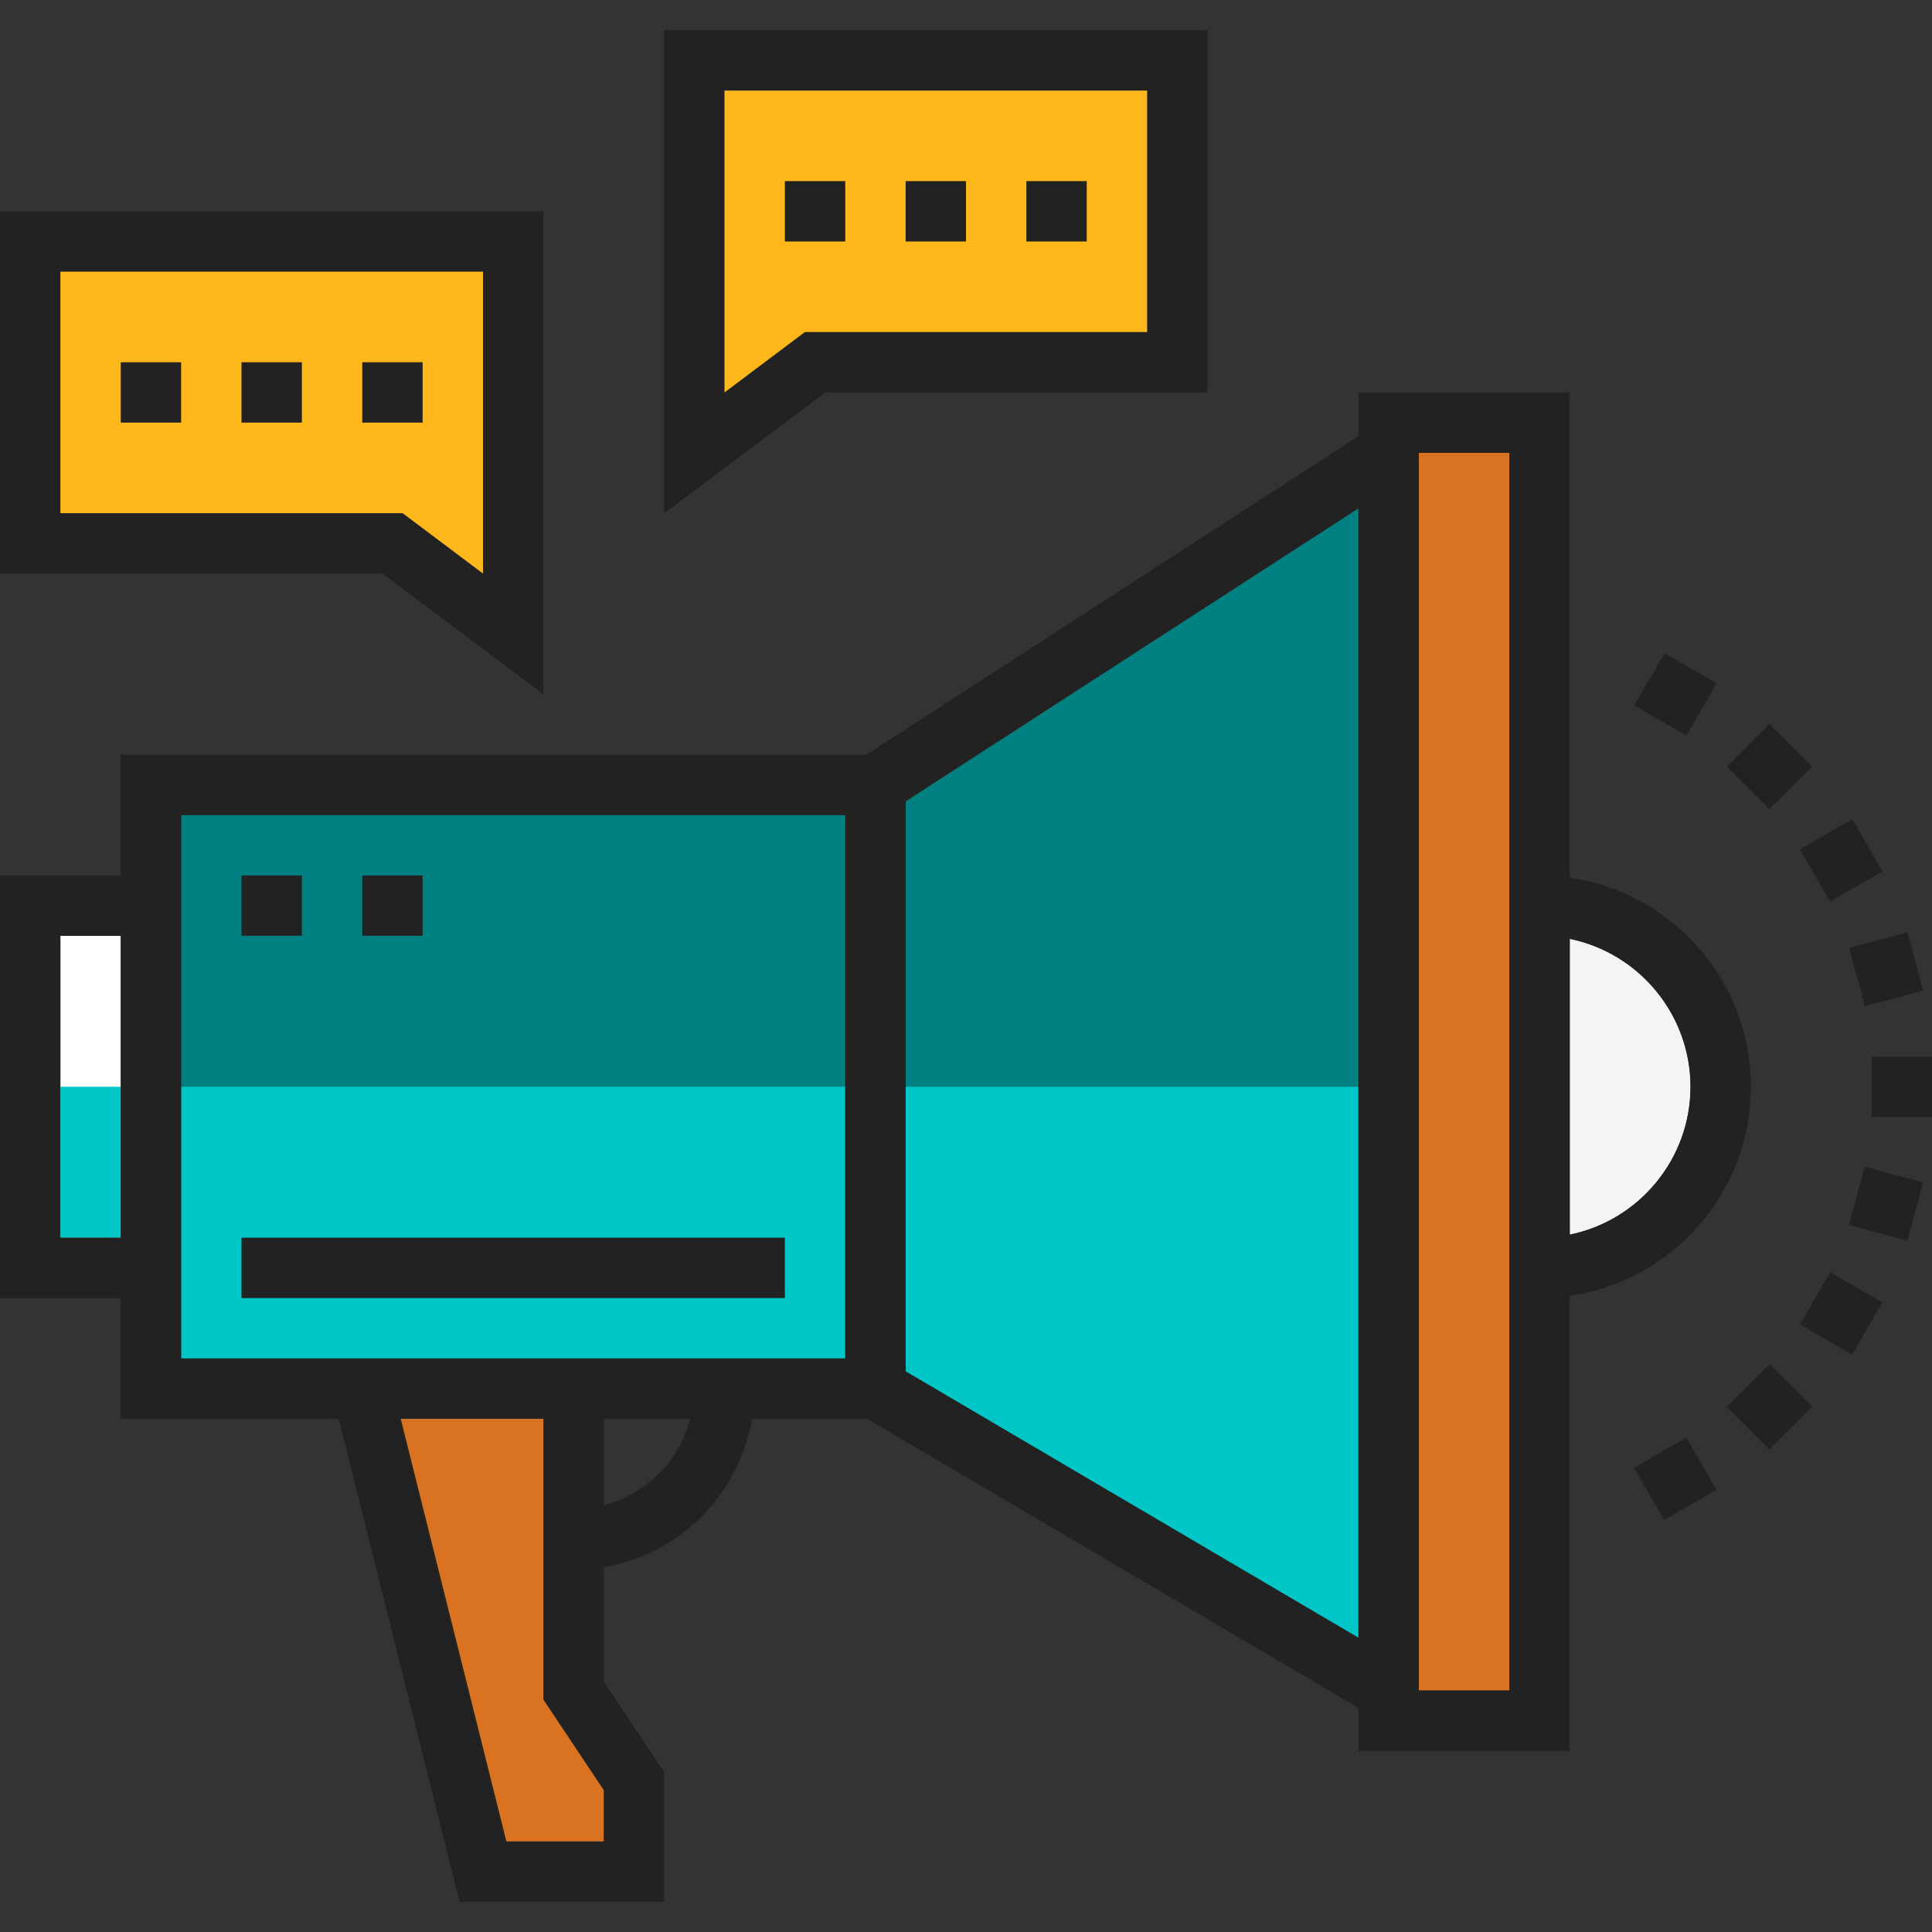 <?xml version="1.0" encoding="UTF-8"?>
<svg xmlns="http://www.w3.org/2000/svg" id="Layer_1" version="1.1" viewBox="0 0 512 512">
  <rect x="0" y="0" width="512" height="512" fill="#333333" stroke="none"/>
  <defs>
    <style>
      .st0 {
        fill: #00c6c8;
      }

      .st1 {
        fill: #fff;
      }

      .st2 {
        fill: #da7321;
      }

      .st3 {
        fill: #222;
      }

      .st4 {
        fill: #ffb81c;
      }

      .st5 {
        fill: #f4f4f4;
      }

      .st6 {
        fill: teal;
      }
    </style>
  </defs>
  <g>
    <polygon class="st6" points="360 434 240 363.4 240 212.4 360 134.7 360 434"></polygon>
    <rect class="st1" x="16" y="248" width="16" height="80"></rect>
    <rect class="st6" x="48" y="216" width="176" height="144"></rect>
  </g>
  <g>
    <rect class="st0" x="48" y="288" width="176" height="72"></rect>
    <polygon class="st0" points="360 440 240 368 240 288 360 288 360 440"></polygon>
    <rect class="st0" x="16" y="288" width="16" height="40"></rect>
  </g>
  <path class="st5" d="M416,327.2v-78.4c18.2,3.7,32,19.9,32,39.2s-13.8,35.5-32,39.2Z"></path>
  <g>
    <polygon class="st2" points="168 496 128 496 96 368 152 368 152 448 168 472 168 496"></polygon>
    <rect class="st2" x="376" y="120" width="24" height="328"></rect>
  </g>
  <g>
    <polygon class="st4" points="136 168 104 144 8 144 8 64 136 64 136 168"></polygon>
    <polygon class="st4" points="184 120 216 96 312 96 312 16 184 16 184 120"></polygon>
  </g>
  <g>
    <path class="st3" d="M464,288c0-28.2-20.9-51.5-48-55.4V104h-56v11.6l-130.4,84.4H32v32H0v112h32v32h57.8l32,128h54.2v-34.4l-16-24v-30.3c20.1-3.4,35.9-19.2,39.3-39.3h30.5l130.2,76.6v11.4h56v-120.6c27.1-3.9,48-27.2,48-55.4ZM32,328h-16v-80h16v80ZM160,488h-25.8l-28-112h37.8v74.4l16,24v13.6ZM160,398.9v-22.9h22.9c-2.9,11.2-11.7,20-22.9,22.9ZM224,360H48v-144h176v144ZM360,434l-120-70.6v-151.1l120-77.6v299.3ZM400,376v72h-24V120h24v256ZM416,327.2v-78.4c18.2,3.7,32,19.9,32,39.2s-13.8,35.5-32,39.2Z"></path>
    <path class="st3" d="M144,184V56H0v96h101.3l42.7,32ZM16,72h112v80l-21.3-16H16v-64Z"></path>
    <rect class="st3" x="32" y="96" width="16" height="16"></rect>
    <rect class="st3" x="64" y="96" width="16" height="16"></rect>
    <rect class="st3" x="96" y="96" width="16" height="16"></rect>
    <rect class="st3" x="64" y="232" width="16" height="16"></rect>
    <rect class="st3" x="96" y="232" width="16" height="16"></rect>
    <path class="st3" d="M320,104V8h-144v128l42.7-32h101.3ZM192,104V24h112v64h-90.7l-21.3,16Z"></path>
    <rect class="st3" x="272" y="48" width="16" height="16"></rect>
    <rect class="st3" x="240" y="48" width="16" height="16"></rect>
    <rect class="st3" x="208" y="48" width="16" height="16"></rect>
    <rect class="st3" x="64" y="328" width="144" height="16"></rect>
    <rect class="st3" x="436" y="383.9" width="16" height="16" transform="translate(-136.5 274.5) rotate(-30)"></rect>
    <rect class="st3" x="460.9" y="364.9" width="16" height="16" transform="translate(-126.3 440.7) rotate(-45)"></rect>
    <rect class="st3" x="479.9" y="340" width="16" height="16" transform="translate(-57.4 596.6) rotate(-60)"></rect>
    <rect class="st3" x="491.9" y="311" width="16" height="16" transform="translate(62.3 719.3) rotate(-75)"></rect>
    <rect class="st3" x="496" y="280" width="16" height="16"></rect>
    <rect class="st3" x="491.9" y="248.9" width="16" height="16" transform="translate(-49.5 138.1) rotate(-15)"></rect>
    <rect class="st3" x="479.9" y="220" width="16" height="16" transform="translate(-48.6 274.5) rotate(-30)"></rect>
    <rect class="st3" x="460.9" y="195.1" width="16" height="16" transform="translate(-6.3 391.1) rotate(-45)"></rect>
    <rect class="st3" x="436" y="176.1" width="16" height="16" transform="translate(62.6 476.5) rotate(-60)"></rect>
  </g>
</svg>
